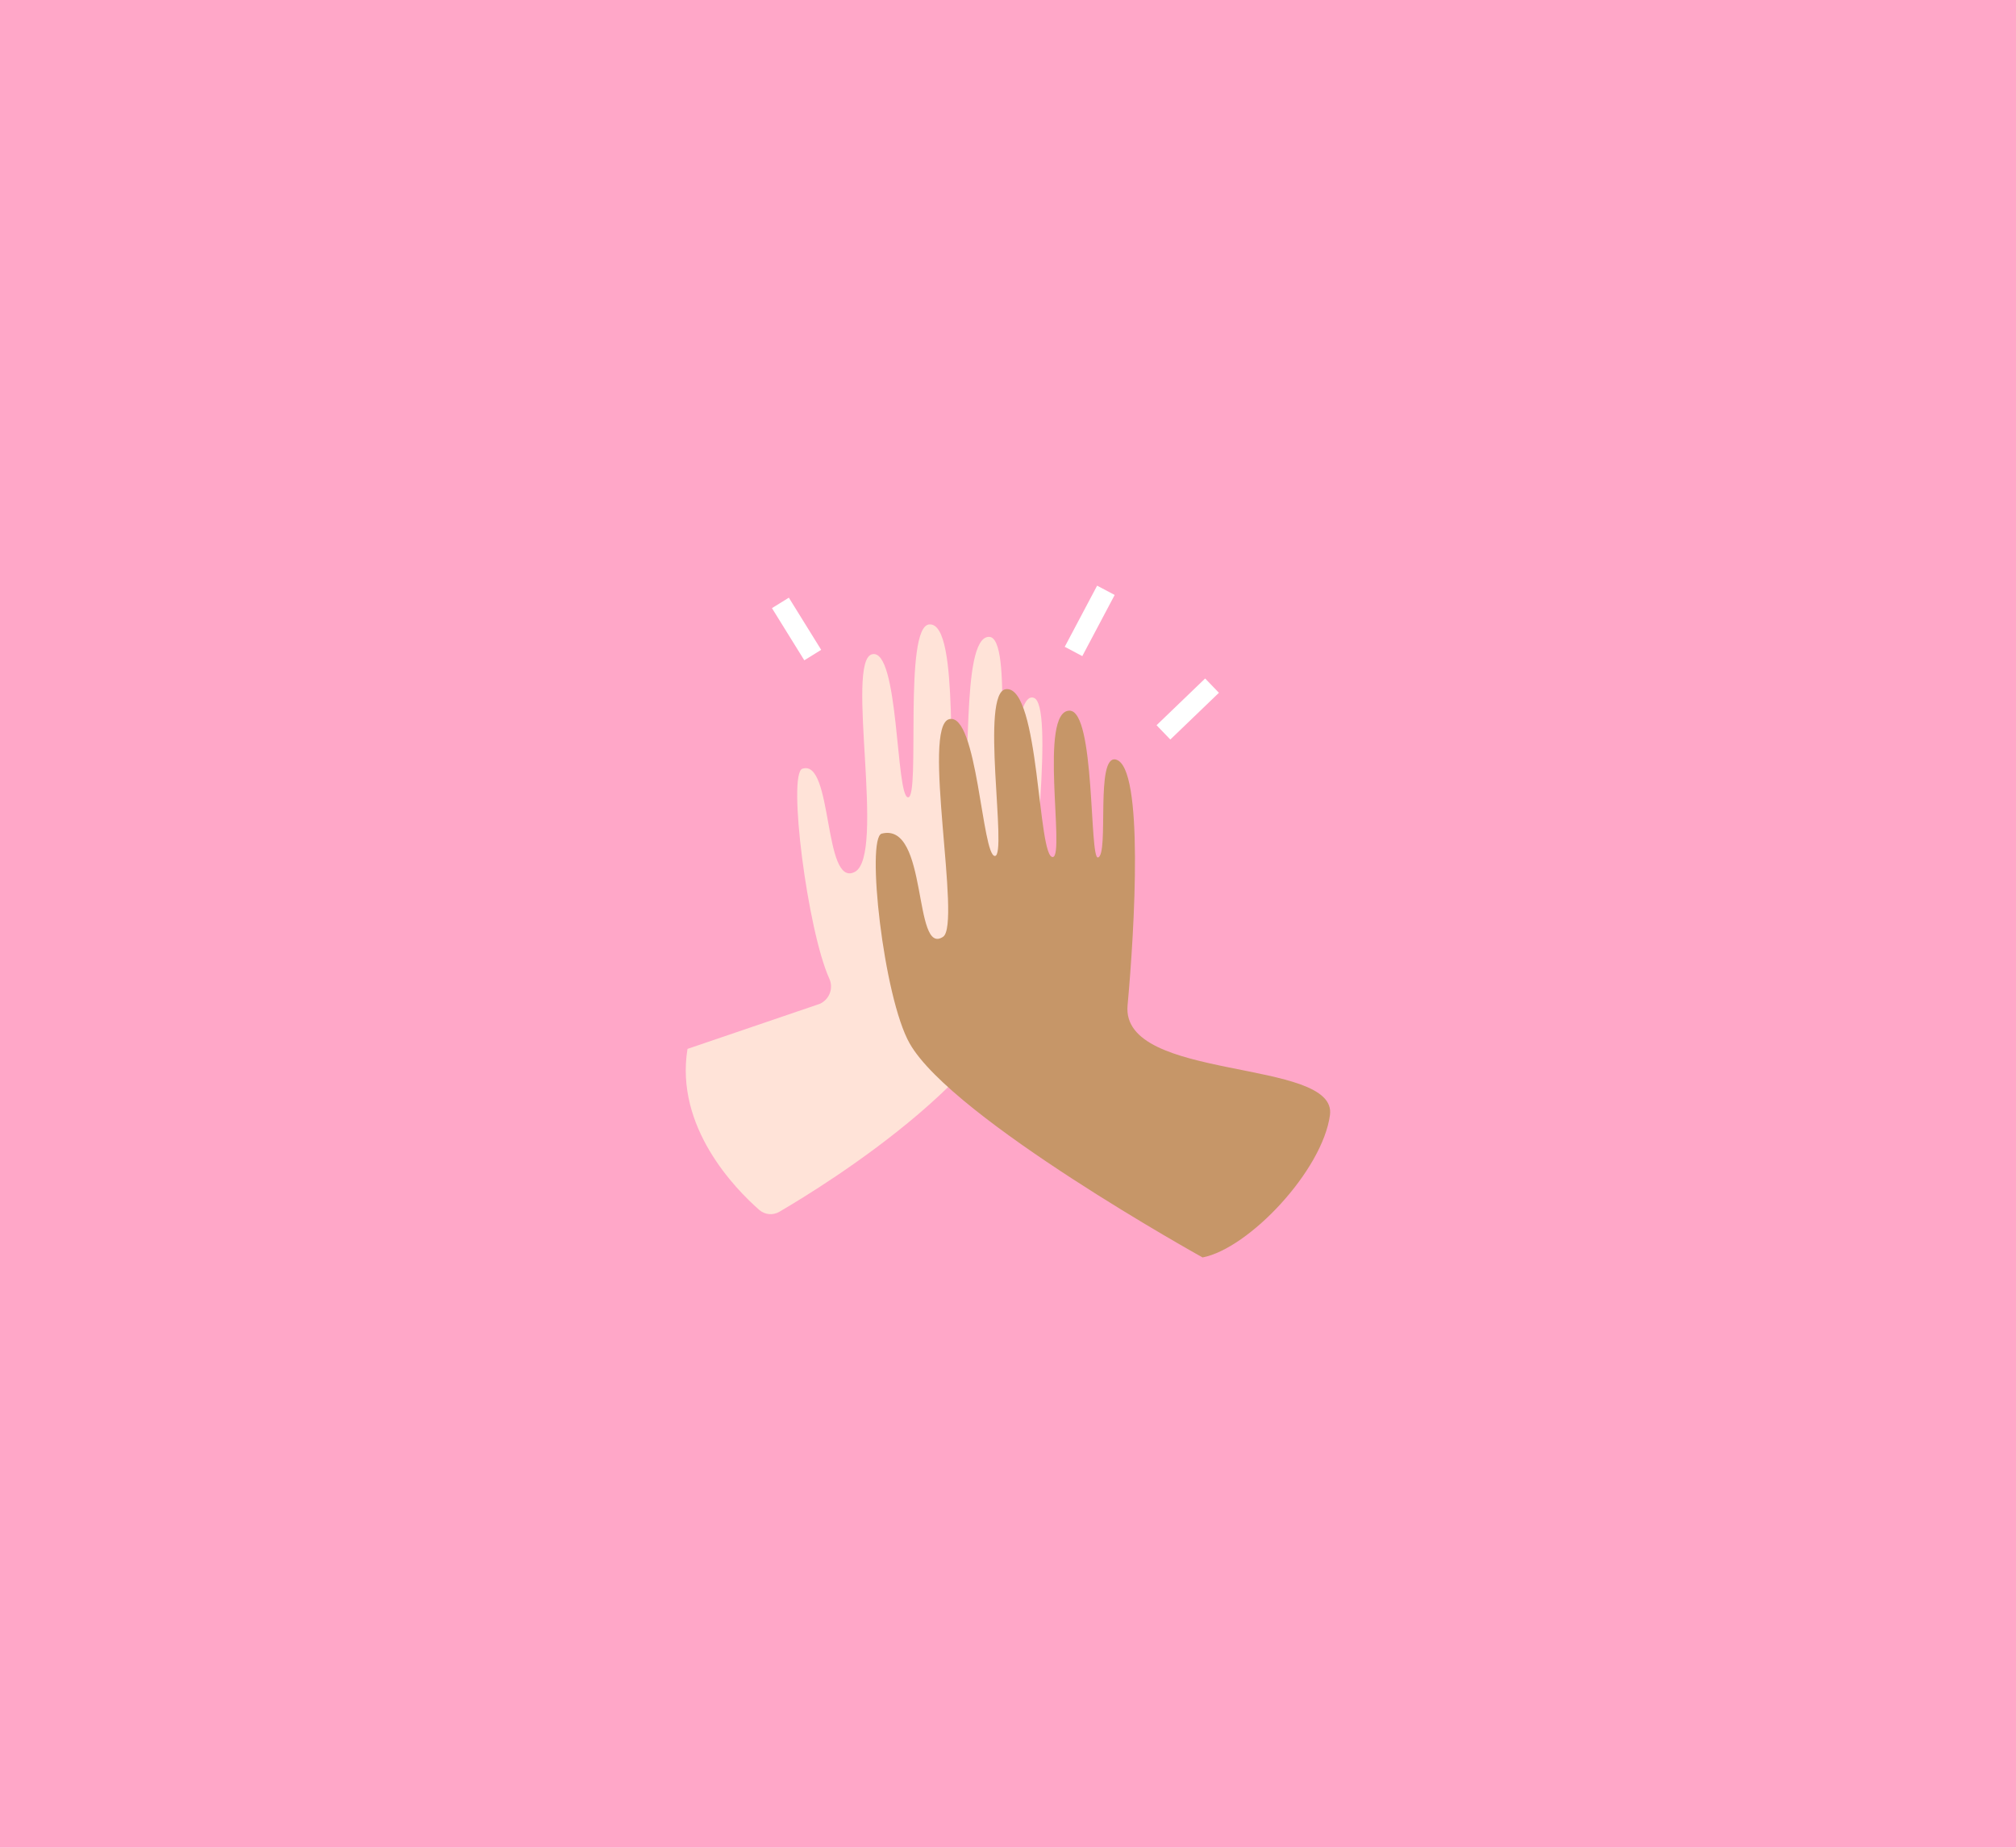 <?xml version="1.0" encoding="UTF-8"?><svg id="a" xmlns="http://www.w3.org/2000/svg" viewBox="0 0 480 440"><defs><style>.b{fill:#ffe3d8;}.c{fill:#ffa7c8;}.d{fill:#c69668;}.e{fill:none;stroke:#fff;stroke-miterlimit:10;stroke-width:4.73px;}</style></defs><rect class="c" width="480" height="440"/><g><path class="b" d="M163.7,249.77l31.47-10.72c2.3-1.02,3.33-3.71,2.29-6-5.21-11.46-9.97-48.81-6.42-49.99,7.33-2.44,4.92,28.36,12.44,24.59,7.53-3.76-2.31-50.24,4.15-51.85,6.45-1.61,5.63,34.07,8.59,34.07s-1.17-40.71,5.04-41.18c7.7-.59,3.56,40.89,7.11,40.59,3.56-.3,0-37.63,7.11-37.63,5.93,0,1.19,37.92,3.85,37.63,2.67-.3,1.97-24.72,6.81-23.11,4.84,1.61-.25,42.72-1.48,61.04-1.77,26.32-47.82,54.77-59.12,61.36-1.53,.89-3.44,.7-4.77-.46-5.74-5.04-20.11-19.74-17.08-38.34Z"/><path class="d" d="M286.32,299.43s-59.54-33.03-69.72-50.93c-6.28-11.04-10.42-49.04-6.66-49.99,11.15-2.82,7.39,29.38,14.6,24.57,4.44-2.96-5.22-50.21,1.48-51.83,6.7-1.61,7.78,32.58,10.86,32.58s-3.73-39.26,2.71-39.73c7.99-.59,7.44,40.51,11.11,39.98,2.91-.42-3.43-34.85,3.95-34.85,6.15,0,4.7,35.48,6.78,34.96,2.7-.67-.75-24.76,4.32-23.3,6.64,1.91,4.4,40.24,2.72,58.52-1.67,18.28,50.02,12.44,48.19,26.1-1.77,13.22-19.29,31.8-30.35,33.93Z"/><line class="e" x1="185.81" y1="143.57" x2="193.51" y2="155.99"/><line class="e" x1="288.58" y1="163.27" x2="277.01" y2="174.4"/><line class="e" x1="263.31" y1="140.57" x2="255.6" y2="155.13"/></g></svg>